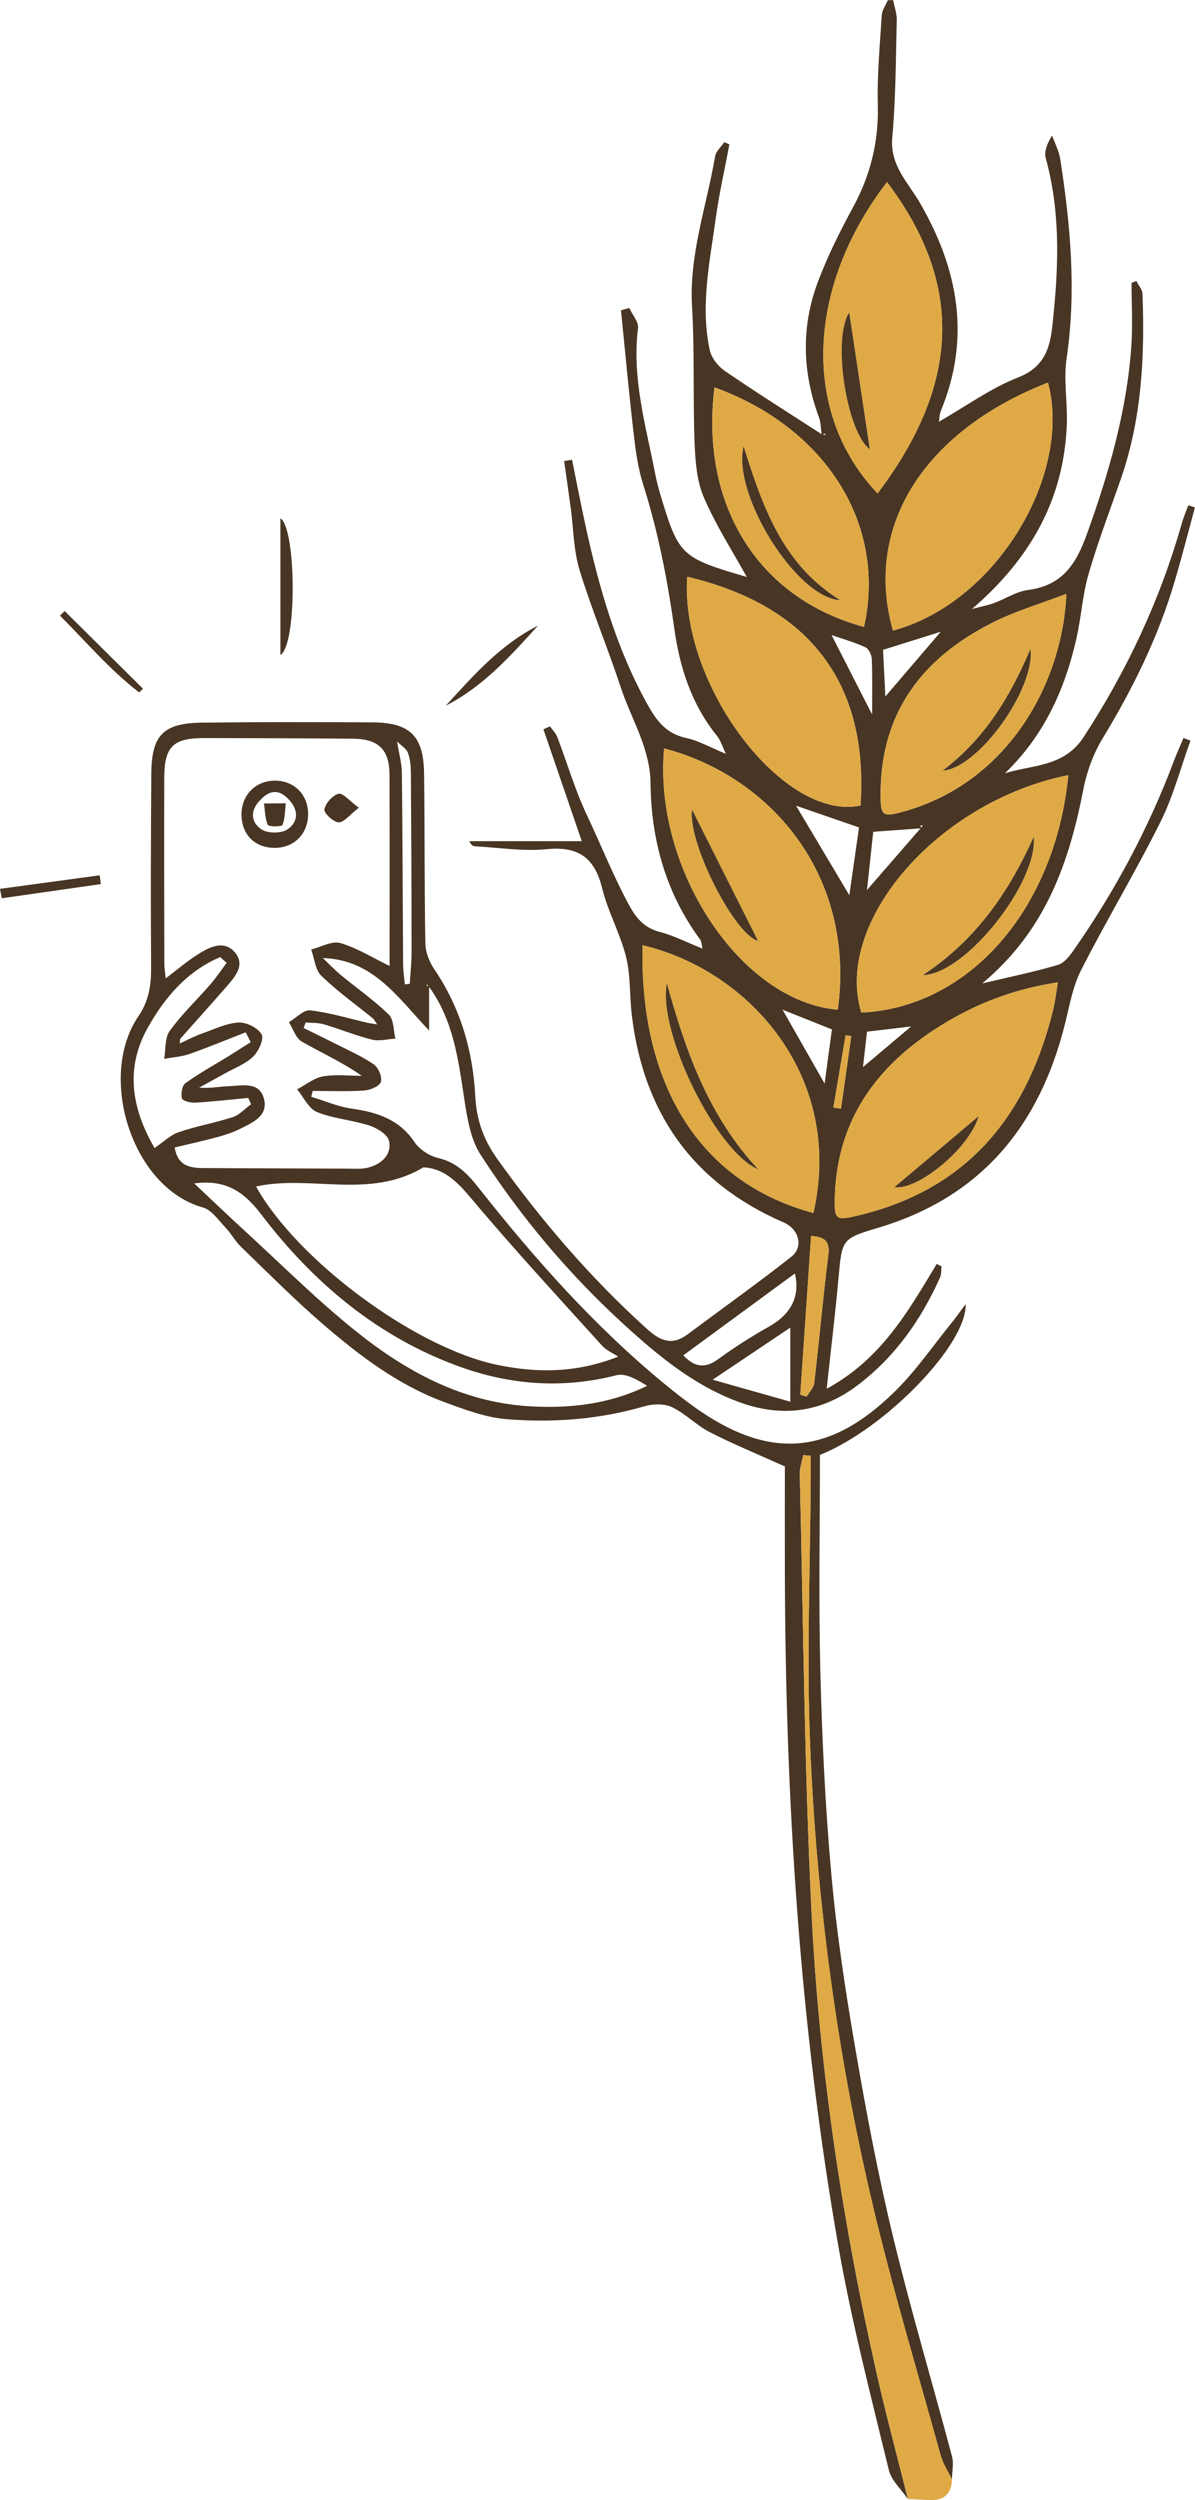 <svg xmlns="http://www.w3.org/2000/svg" width="88" height="184" viewBox="0 0 88 184" fill="none"><g clip-path="url(#clip0_258_2544)"><path d="M31.6 72.566V75.841C29.305 73.441 27.504 70.622 23.775 70.51C24.218 70.932 24.641 71.38 25.11 71.768C26.284 72.737 27.547 73.612 28.631 74.673C29.011 75.043 28.968 75.839 29.12 76.44C28.542 76.474 27.927 76.645 27.391 76.511C26.195 76.215 25.044 75.739 23.856 75.388C23.433 75.263 22.961 75.291 22.512 75.249C22.46 75.385 22.411 75.522 22.36 75.659C23.119 76.032 23.882 76.4 24.635 76.782C25.608 77.278 26.623 77.717 27.518 78.328C27.86 78.561 28.165 79.277 28.047 79.63C27.941 79.95 27.25 80.229 26.799 80.26C25.547 80.343 24.287 80.289 23.027 80.289C22.993 80.431 22.958 80.577 22.921 80.719C23.91 81.019 24.883 81.443 25.895 81.589C27.763 81.857 29.391 82.37 30.519 84.046C30.884 84.591 31.609 85.07 32.254 85.221C33.632 85.54 34.46 86.418 35.269 87.445C39.377 92.65 43.77 97.596 48.917 101.836C49.616 102.411 50.329 102.973 51.063 103.501C56.575 107.458 61.046 107.178 65.908 102.397C67.459 100.872 68.704 99.045 70.082 97.348C70.393 96.966 70.675 96.561 71.109 95.977C71.227 98.931 65.183 105.154 60.381 107.076C60.381 112.264 60.278 117.621 60.41 122.975C60.534 127.952 60.77 132.938 61.216 137.899C61.598 142.167 62.24 146.417 62.965 150.642C63.762 155.298 64.639 159.953 65.747 164.543C67.059 169.991 68.667 175.371 70.108 180.787C70.249 181.315 70.108 181.913 70.1 182.481C69.815 181.885 69.438 181.312 69.263 180.685C67.556 174.518 65.707 168.386 64.239 162.163C61.621 151.056 60.117 139.761 59.654 128.369C59.389 121.834 59.668 115.277 59.7 108.732C59.7 108.204 59.7 107.674 59.7 107.147C59.518 107.127 59.334 107.11 59.153 107.09C59.061 107.557 58.883 108.028 58.894 108.492C59.156 119.306 59.231 130.128 59.769 140.927C60.341 152.353 62.056 163.662 64.593 174.832C65.284 177.877 66.101 180.893 66.857 183.923C66.374 183.21 65.638 182.56 65.451 181.777C64.15 176.394 62.749 171.023 61.785 165.575C58.877 149.128 57.847 132.519 57.798 115.839C57.789 113.034 57.798 110.226 57.798 107.925C55.735 106.996 53.963 106.272 52.266 105.399C51.276 104.892 50.467 104.022 49.466 103.552C48.897 103.284 48.054 103.321 47.418 103.506C44.104 104.473 40.712 104.718 37.314 104.447C35.761 104.324 34.213 103.737 32.728 103.19C29.345 101.947 26.508 99.797 23.818 97.485C21.709 95.672 19.747 93.691 17.745 91.758C17.311 91.339 17.02 90.777 16.603 90.341C16.088 89.802 15.587 89.047 14.946 88.867C9.727 87.422 7.152 79.268 10.19 74.798C10.967 73.655 11.137 72.503 11.128 71.195C11.094 66.448 11.108 61.701 11.142 56.955C11.163 54.084 12.02 53.217 14.911 53.183C19.077 53.134 23.243 53.14 27.409 53.163C30.188 53.177 31.192 54.155 31.229 56.915C31.287 61.091 31.247 65.27 31.324 69.447C31.336 70.088 31.62 70.801 31.989 71.343C33.911 74.182 34.828 77.338 35.001 80.702C35.09 82.43 35.62 83.898 36.626 85.303C39.88 89.848 43.494 94.064 47.66 97.819C48.643 98.705 49.507 99.045 50.634 98.204C53.183 96.305 55.775 94.458 58.273 92.493C59.202 91.763 58.834 90.455 57.712 89.968C50.954 87.043 47.366 81.831 46.52 74.661C46.353 73.25 46.445 71.785 46.103 70.422C45.672 68.703 44.768 67.098 44.345 65.379C43.793 63.147 42.625 62.263 40.266 62.497C38.522 62.67 36.733 62.377 34.966 62.283C34.831 62.274 34.699 62.197 34.558 61.907H42.841C41.848 59.013 40.933 56.342 40.018 53.673C40.179 53.602 40.343 53.528 40.505 53.457C40.689 53.725 40.936 53.97 41.048 54.263C41.77 56.156 42.337 58.121 43.2 59.945C44.23 62.123 45.122 64.367 46.261 66.496C46.796 67.497 47.383 68.275 48.574 68.583C49.604 68.851 50.574 69.353 51.733 69.815C51.653 69.475 51.658 69.279 51.563 69.153C49.04 65.738 47.953 61.818 47.907 57.681C47.878 55.027 46.483 52.932 45.712 50.586C44.76 47.689 43.569 44.867 42.679 41.953C42.234 40.491 42.234 38.897 42.026 37.364C41.871 36.217 41.704 35.074 41.543 33.928C41.739 33.897 41.931 33.868 42.127 33.837C42.357 34.983 42.582 36.129 42.818 37.275C43.85 42.273 45.122 47.182 47.608 51.715C48.295 52.969 48.997 53.981 50.522 54.312C51.474 54.517 52.358 55.03 53.454 55.481C53.209 54.976 53.08 54.503 52.798 54.155C50.931 51.846 50.065 49.16 49.659 46.281C49.153 42.68 48.465 39.125 47.36 35.647C46.975 34.43 46.802 33.13 46.655 31.853C46.307 28.851 46.034 25.843 45.729 22.838C45.933 22.781 46.135 22.724 46.339 22.667C46.566 23.163 47.041 23.691 46.983 24.15C46.523 27.83 47.559 31.323 48.246 34.858C48.344 35.362 48.468 35.861 48.615 36.354C49.987 40.91 50.128 41.038 54.993 42.464C53.989 40.645 52.737 38.703 51.834 36.614C51.307 35.391 51.201 33.937 51.149 32.577C51.023 29.244 51.158 25.9 50.962 22.576C50.735 18.744 52.032 15.187 52.66 11.509C52.723 11.133 53.103 10.808 53.339 10.46C53.462 10.517 53.589 10.571 53.713 10.628C53.37 12.45 52.956 14.26 52.703 16.093C52.263 19.306 51.563 22.528 52.268 25.778C52.392 26.348 52.887 26.966 53.388 27.308C55.732 28.911 58.14 30.427 60.525 31.967C60.614 31.975 60.701 31.992 60.784 32.007C60.778 31.973 60.776 31.936 60.77 31.901C60.683 31.938 60.597 31.975 60.508 32.01C60.445 31.573 60.456 31.112 60.307 30.71C59.072 27.371 58.989 24.007 60.249 20.692C60.965 18.807 61.877 16.983 62.841 15.207C64.118 12.852 64.711 10.403 64.642 7.717C64.585 5.519 64.795 3.313 64.933 1.115C64.956 0.741 65.223 0.382 65.379 0.017C65.508 0.014 65.638 0.009 65.767 0.006C65.862 0.493 66.049 0.981 66.037 1.466C65.966 4.353 65.966 7.25 65.707 10.124C65.522 12.176 66.872 13.425 67.746 14.936C70.58 19.828 71.507 24.891 69.271 30.273C69.188 30.473 69.193 30.71 69.142 31.037C71.167 29.88 72.968 28.56 74.982 27.776C77.341 26.855 77.401 24.939 77.588 23.075C77.968 19.258 78.054 15.438 77.016 11.672C76.878 11.175 77.088 10.585 77.479 9.975C77.683 10.551 77.98 11.11 78.075 11.7C78.837 16.575 79.271 21.453 78.543 26.393C78.311 27.967 78.621 29.612 78.561 31.217C78.356 36.642 75.98 41.024 71.578 44.821C72.361 44.613 72.79 44.536 73.189 44.388C74.038 44.072 74.847 43.53 75.716 43.419C78.259 43.091 79.263 41.472 80.054 39.268C81.668 34.781 82.977 30.242 83.311 25.478C83.42 23.933 83.328 22.374 83.328 20.82L83.685 20.683C83.84 20.997 84.122 21.308 84.133 21.627C84.309 26.268 84.076 30.866 82.519 35.311C81.711 37.617 80.842 39.904 80.163 42.247C79.717 43.781 79.625 45.411 79.271 46.977C78.423 50.737 76.881 54.144 74.004 56.912C76.041 56.267 78.348 56.476 79.812 54.229C83.003 49.328 85.44 44.123 87.028 38.515C87.157 38.065 87.344 37.629 87.505 37.187C87.669 37.238 87.83 37.292 87.994 37.343C87.511 39.12 87.056 40.904 86.538 42.669C85.33 46.808 83.449 50.637 81.21 54.323C80.529 55.447 80.04 56.758 79.789 58.047C78.739 63.452 77.01 68.486 72.329 72.378C74.43 71.879 76.196 71.522 77.916 71.009C78.391 70.87 78.797 70.314 79.11 69.863C82.117 65.558 84.574 60.966 86.426 56.057C86.648 55.466 86.91 54.893 87.151 54.312C87.324 54.377 87.494 54.443 87.666 54.508C86.941 56.513 86.4 58.605 85.454 60.498C83.613 64.187 81.478 67.731 79.608 71.406C78.987 72.626 78.754 74.051 78.414 75.4C76.553 82.806 72.306 88.06 64.749 90.335C61.987 91.165 62.013 91.156 61.748 94.061C61.509 96.684 61.193 99.298 60.879 102.206C64.892 100.034 66.892 96.487 68.978 93.021L69.334 93.198C69.303 93.468 69.334 93.771 69.228 94.007C67.83 97.135 65.902 99.877 63.135 101.964C60.494 103.954 57.588 104.339 54.469 103.204C51.158 102.001 48.514 99.82 45.974 97.502C41.903 93.788 38.373 89.597 35.395 84.99C34.641 83.824 34.4 82.262 34.184 80.845C33.747 77.951 33.378 75.06 31.577 72.6C31.529 72.546 31.48 72.489 31.431 72.435L31.41 72.557C31.474 72.557 31.537 72.563 31.603 72.566H31.6ZM67.116 75.542C66.023 75.671 64.93 75.799 63.848 75.927C63.733 76.93 63.635 77.766 63.549 78.536C64.757 77.518 65.931 76.531 67.099 75.542C67.064 75.454 67.033 75.365 67.088 75.511C66.984 75.403 67.05 75.471 67.116 75.542ZM67.856 60.96C66.682 61.046 65.505 61.128 64.305 61.217C64.147 62.685 63.998 64.087 63.845 65.504C65.174 63.973 66.495 62.457 67.81 60.937C67.864 60.874 67.916 60.809 67.971 60.746C67.905 60.752 67.838 60.758 67.772 60.763C67.798 60.829 67.827 60.895 67.853 60.96H67.856ZM13.548 76.648C13.979 76.454 14.399 76.232 14.845 76.075C15.74 75.762 16.637 75.317 17.555 75.254C18.131 75.217 18.982 75.642 19.264 76.118C19.46 76.452 19.045 77.372 18.643 77.763C18.082 78.305 17.276 78.601 16.574 78.995C15.938 79.351 15.3 79.696 14.664 80.046C15.452 80.115 16.154 79.967 16.862 79.938C17.834 79.898 19.086 79.579 19.431 80.842C19.785 82.125 18.608 82.612 17.673 83.083C17.167 83.336 16.614 83.519 16.065 83.67C15.026 83.952 13.973 84.183 12.866 84.451C13.082 85.8 13.973 85.962 14.983 85.965C18.522 85.979 22.058 85.999 25.596 86.008C26.12 86.008 26.672 86.059 27.164 85.919C28.116 85.648 28.861 84.97 28.649 83.969C28.548 83.499 27.768 83.02 27.199 82.835C25.939 82.424 24.558 82.336 23.341 81.843C22.728 81.594 22.36 80.748 21.879 80.172C22.509 79.841 23.108 79.34 23.775 79.22C24.704 79.054 25.685 79.177 26.643 79.177C25.216 78.171 23.672 77.489 22.219 76.654C21.776 76.397 21.583 75.716 21.275 75.229C21.802 74.921 22.365 74.302 22.849 74.359C24.299 74.53 25.72 74.963 27.15 75.294C27.357 75.326 27.567 75.357 27.774 75.391C27.685 75.257 27.596 75.12 27.506 74.986C26.215 73.943 24.854 72.968 23.666 71.816C23.211 71.377 23.154 70.539 22.915 69.88C23.634 69.701 24.443 69.225 25.058 69.404C26.298 69.766 27.432 70.482 28.689 71.092C28.689 66.382 28.7 61.707 28.683 57.032C28.677 55.156 27.875 54.38 25.967 54.366C22.334 54.335 18.7 54.326 15.067 54.318C12.745 54.312 12.101 54.939 12.095 57.265C12.083 61.815 12.092 66.368 12.101 70.918C12.101 71.26 12.164 71.602 12.204 72.004C13.033 71.377 13.72 70.787 14.477 70.299C15.371 69.721 16.482 69.116 17.311 70.108C18.105 71.061 17.25 71.959 16.586 72.72C15.492 73.969 14.382 75.206 13.28 76.446C13.263 76.563 13.243 76.677 13.225 76.794C13.335 76.748 13.441 76.7 13.55 76.654L13.548 76.648ZM45.522 99.843C45.125 99.581 44.653 99.384 44.342 99.042C41.278 95.658 38.18 92.299 35.228 88.822C34.037 87.416 32.993 85.993 31.175 85.914C27.21 88.294 22.866 86.438 18.855 87.322C21.908 92.79 30.622 99.233 36.678 100.462C39.549 101.046 42.426 101.066 45.522 99.843ZM77.905 72.298C74.858 72.751 72.194 73.746 69.74 75.197C64.815 78.108 61.633 82.19 61.475 88.117C61.429 89.799 61.564 89.845 63.175 89.46C71.294 87.53 75.638 82.073 77.548 74.348C77.703 73.723 77.772 73.082 77.905 72.295V72.298ZM47.32 69.567C47.093 78.963 50.867 86.829 59.901 89.275C62.174 79.285 55.212 71.428 47.32 69.567ZM78.673 57.049C69.093 58.962 61.388 67.834 63.425 74.522C71.245 74.162 77.675 67.072 78.673 57.049ZM48.905 55.084C48.094 63.988 54.579 73.729 61.699 74.308C63.037 64.298 56.613 57.083 48.905 55.084ZM65.321 13.399C59.331 21.188 59.049 30.473 64.625 36.314C70.692 28.281 71 20.928 65.321 13.399ZM65.755 46.409C73.411 44.359 78.969 34.892 77.174 28.158C68.319 31.605 63.529 38.535 65.755 46.409ZM50.605 42.447C50.07 50.458 57.732 60.49 63.37 59.284C63.963 50.452 59.78 44.616 50.605 42.447ZM78.529 43.704C76.674 44.414 74.844 44.953 73.161 45.788C67.916 48.399 64.823 52.462 64.846 58.497C64.852 60.022 64.967 60.159 66.481 59.743C74.306 57.593 78.259 50.175 78.526 43.704H78.529ZM63.627 46.138C65.324 38.472 60.689 31.425 52.614 28.509C51.546 37.118 55.781 44.023 63.627 46.138ZM14.296 87.091C15.518 88.24 16.758 89.426 18.024 90.586C20.726 93.061 23.326 95.661 26.18 97.95C29.897 100.929 34.029 103.195 38.965 103.495C41.934 103.674 44.837 103.358 47.657 101.992C46.926 101.542 46.077 101.04 45.404 101.211C41.517 102.201 37.728 101.955 33.994 100.633C27.849 98.454 23.062 94.401 19.218 89.352C17.814 87.507 16.439 86.829 14.33 87.091C14.241 87.102 14.152 87.125 14.298 87.097L14.296 87.091ZM18.459 76.694C18.338 76.454 18.217 76.215 18.096 75.975C16.712 76.511 15.34 77.082 13.942 77.572C13.355 77.777 12.707 77.814 12.089 77.928C12.213 77.233 12.123 76.386 12.498 75.87C13.381 74.647 14.5 73.589 15.495 72.443C15.927 71.947 16.292 71.391 16.689 70.864C16.531 70.721 16.373 70.582 16.215 70.439C13.795 71.468 12.144 73.376 10.869 75.659C9.097 78.835 9.845 81.837 11.381 84.491C12.02 84.058 12.535 83.539 13.159 83.325C14.46 82.877 15.835 82.644 17.144 82.213C17.644 82.051 18.044 81.592 18.49 81.267C18.418 81.113 18.346 80.956 18.277 80.802C16.974 80.925 15.671 81.076 14.365 81.153C14.031 81.173 13.444 81.016 13.398 80.836C13.312 80.494 13.404 79.898 13.651 79.722C14.644 79.006 15.725 78.41 16.773 77.766C17.339 77.415 17.9 77.056 18.461 76.7L18.459 76.694ZM58.537 93.722C55.824 95.709 53.085 97.719 50.318 99.749C50.968 100.424 51.736 100.872 52.864 100.045C54.052 99.176 55.304 98.377 56.592 97.656C58.261 96.724 58.937 95.404 58.537 93.722ZM52.478 101.542C54.527 102.121 56.241 102.605 58.198 103.158V97.708C56.443 98.885 54.694 100.057 52.478 101.542ZM29.814 72.446C29.935 72.432 30.055 72.418 30.176 72.406C30.222 71.611 30.309 70.813 30.309 70.017C30.309 65.658 30.288 61.299 30.257 56.943C30.254 56.427 30.22 55.883 30.041 55.409C29.92 55.084 29.529 54.859 29.244 54.577C29.385 55.469 29.587 56.182 29.595 56.898C29.647 61.587 29.653 66.277 29.684 70.966C29.687 71.46 29.768 71.956 29.814 72.449V72.446ZM59.728 90.963C59.458 94.919 59.196 98.779 58.934 102.637C59.09 102.688 59.242 102.739 59.397 102.791C59.593 102.457 59.921 102.138 59.961 101.787C60.33 98.643 60.606 95.49 61 92.348C61.121 91.384 60.778 91.031 59.728 90.963ZM63.258 60.897C61.48 60.284 59.95 59.754 58.623 59.298C59.875 61.402 61.184 63.6 62.545 65.886C62.789 64.176 63.025 62.522 63.258 60.897ZM61.262 75.762C59.979 75.249 58.785 74.77 57.625 74.308C58.644 76.095 59.633 77.831 60.724 79.747C60.916 78.319 61.089 77.045 61.262 75.762ZM64.222 52.584C64.222 51.23 64.251 49.867 64.199 48.508C64.188 48.202 63.972 47.746 63.724 47.635C62.879 47.253 61.978 46.996 61.236 46.737C62.203 48.63 63.201 50.586 64.222 52.584ZM65.197 51.259C66.619 49.599 67.977 48.014 69.28 46.492C67.936 46.914 66.489 47.367 65.028 47.826C65.082 48.941 65.14 50.107 65.197 51.261V51.259ZM61.371 81.509C61.558 81.537 61.742 81.569 61.929 81.597C62.182 79.819 62.435 78.04 62.689 76.258C62.548 76.235 62.41 76.212 62.269 76.189C61.969 77.963 61.67 79.736 61.371 81.506V81.509Z" fill="#483523"></path><path d="M66.862 183.917C66.103 180.887 65.289 177.871 64.598 174.826C62.061 163.656 60.346 152.347 59.774 140.921C59.233 130.122 59.158 119.3 58.899 108.487C58.888 108.022 59.069 107.552 59.158 107.084C59.339 107.104 59.523 107.121 59.705 107.141C59.705 107.668 59.705 108.199 59.705 108.726C59.67 115.272 59.391 121.829 59.658 128.363C60.122 139.755 61.626 151.047 64.244 162.157C65.712 168.38 67.561 174.512 69.267 180.679C69.44 181.306 69.82 181.876 70.105 182.475C70.067 183.567 69.486 184.054 68.404 183.994C67.892 183.966 67.377 183.943 66.865 183.917H66.862Z" fill="#DFA945"></path><path d="M20.648 48.203V38.148C21.819 38.844 21.891 47.482 20.648 48.203Z" fill="#483523"></path><path d="M39.618 46.047C37.59 48.279 35.581 50.531 32.834 51.931C34.865 49.707 36.856 47.438 39.618 46.047Z" fill="#483523"></path><path d="M4.759 44.967C6.681 46.874 8.606 48.778 10.528 50.686C10.435 50.777 10.343 50.871 10.251 50.962C8.085 49.3 6.33 47.222 4.414 45.306C4.529 45.192 4.644 45.081 4.759 44.967Z" fill="#483523"></path><path d="M0 65.416C2.448 65.082 4.894 64.751 7.342 64.418L7.428 65.065C4.997 65.413 2.563 65.761 0.132 66.109L0 65.416Z" fill="#483523"></path><path d="M77.904 72.297C77.769 73.081 77.7 73.725 77.547 74.35C75.634 82.075 71.293 87.532 63.174 89.462C61.563 89.844 61.428 89.798 61.474 88.119C61.635 82.192 64.814 78.11 69.739 75.199C72.193 73.748 74.858 72.753 77.904 72.3V72.297ZM72.064 82.152C69.969 83.914 67.887 85.67 65.867 87.369C67.582 87.626 71.382 84.516 72.064 82.152Z" fill="#DFA945"></path><path d="M47.32 69.566C55.212 71.428 62.174 79.285 59.901 89.274C50.867 86.828 47.093 78.963 47.32 69.566ZM55.836 86.059C52.188 82.17 50.479 77.352 49.11 72.366C48.419 75.944 52.746 84.761 55.836 86.059Z" fill="#DFA945"></path><path d="M78.672 57.049C77.674 67.075 71.247 74.162 63.425 74.522C61.388 67.834 69.092 58.959 78.672 57.049ZM76.121 61.602C74.314 65.593 71.932 69.139 67.97 71.762C71.123 71.691 76.443 64.912 76.121 61.602Z" fill="#DFA945"></path><path d="M48.904 55.084C56.609 57.082 63.033 64.298 61.698 74.307C54.578 73.729 48.096 63.987 48.904 55.084ZM50.961 59.586C50.648 62.063 54.109 68.802 55.815 69.236C54.224 66.071 52.564 62.773 50.961 59.586Z" fill="#DFA945"></path><path d="M65.322 13.398C71.001 20.928 70.693 28.28 64.626 36.314C59.047 30.472 59.329 21.184 65.322 13.398ZM62.54 22.997C61.257 24.996 62.385 31.843 64.05 33.058C63.567 29.839 63.049 26.398 62.54 22.997Z" fill="#DFA945"></path><path d="M65.755 46.409C63.529 38.535 68.319 31.605 77.174 28.158C78.969 34.892 73.411 44.36 65.755 46.409Z" fill="#DFA945"></path><path d="M50.605 42.445C59.776 44.615 63.959 50.45 63.37 59.282C57.734 60.488 50.07 50.456 50.605 42.445Z" fill="#DFA945"></path><path d="M78.53 43.703C78.259 50.175 74.306 57.593 66.484 59.742C64.971 60.158 64.856 60.021 64.85 58.496C64.827 52.461 67.919 48.398 73.164 45.787C74.844 44.952 76.677 44.413 78.532 43.703H78.53ZM75.886 47.768C74.347 51.352 72.543 54.337 69.421 56.714C72.034 56.552 76.228 50.722 75.886 47.768Z" fill="#DFA945"></path><path d="M63.627 46.138C55.782 44.022 51.547 37.114 52.614 28.508C60.69 31.427 65.324 38.472 63.627 46.138ZM61.866 44.165C57.614 41.545 56.136 37.231 54.76 32.852C53.891 36.359 58.647 44.002 61.866 44.165Z" fill="#DFA945"></path><path d="M59.728 90.963C60.778 91.031 61.12 91.388 60.999 92.348C60.605 95.487 60.329 98.643 59.961 101.788C59.92 102.138 59.592 102.458 59.397 102.791C59.241 102.74 59.089 102.688 58.934 102.637C59.195 98.78 59.457 94.923 59.728 90.963Z" fill="#DFA945"></path><path d="M61.371 81.508C61.67 79.735 61.969 77.962 62.269 76.191C62.41 76.214 62.548 76.237 62.689 76.26C62.436 78.039 62.182 79.818 61.929 81.6C61.742 81.571 61.558 81.54 61.371 81.511V81.508Z" fill="#DFA945"></path><path d="M20.283 62.4C18.827 62.42 17.843 61.496 17.785 60.056C17.728 58.588 18.752 57.482 20.194 57.454C21.598 57.428 22.639 58.409 22.688 59.808C22.742 61.282 21.724 62.377 20.283 62.4ZM21.29 58.868C20.585 58.081 19.883 58.109 19.178 58.868C18.41 59.623 18.45 60.501 19.256 61.04C19.71 61.342 20.7 61.348 21.157 61.048C21.954 60.527 22.023 59.643 21.287 58.868H21.29Z" fill="#483523"></path><path d="M26.427 59.446C25.746 59.967 25.328 60.537 24.937 60.52C24.549 60.506 23.838 59.836 23.887 59.568C23.971 59.115 24.488 58.53 24.929 58.419C25.245 58.339 25.737 58.944 26.427 59.446Z" fill="#483523"></path><path d="M72.064 82.152C71.382 84.516 67.585 87.626 65.867 87.369C67.884 85.67 69.97 83.914 72.064 82.152Z" fill="#483523"></path><path d="M55.835 86.06C52.745 84.763 48.418 75.948 49.109 72.367C50.478 77.35 52.187 82.168 55.835 86.06Z" fill="#483523"></path><path d="M76.121 61.602C76.443 64.911 71.124 71.691 67.971 71.762C71.932 69.139 74.317 65.596 76.121 61.602Z" fill="#483523"></path><path d="M50.961 59.586C52.564 62.773 54.224 66.072 55.815 69.236C54.109 68.803 50.648 62.063 50.961 59.586Z" fill="#483523"></path><path d="M62.538 22.998C63.05 26.399 63.565 29.84 64.049 33.059C62.383 31.844 61.252 24.997 62.538 22.998Z" fill="#483523"></path><path d="M75.884 47.77C76.227 50.723 72.032 56.55 69.42 56.715C72.538 54.341 74.345 51.353 75.884 47.77Z" fill="#483523"></path><path d="M61.867 44.166C58.647 44.003 53.892 36.36 54.761 32.853C56.136 37.232 57.614 41.546 61.867 44.166Z" fill="#483523"></path><path d="M19.439 59.13L21.045 59.119C20.982 59.658 20.996 60.228 20.803 60.716C20.751 60.847 19.793 60.855 19.724 60.707C19.509 60.237 19.517 59.664 19.439 59.13Z" fill="#483523"></path></g><defs><clipPath id="clip0_258_2544"><rect width="88" height="184" fill="white"></rect></clipPath></defs></svg>